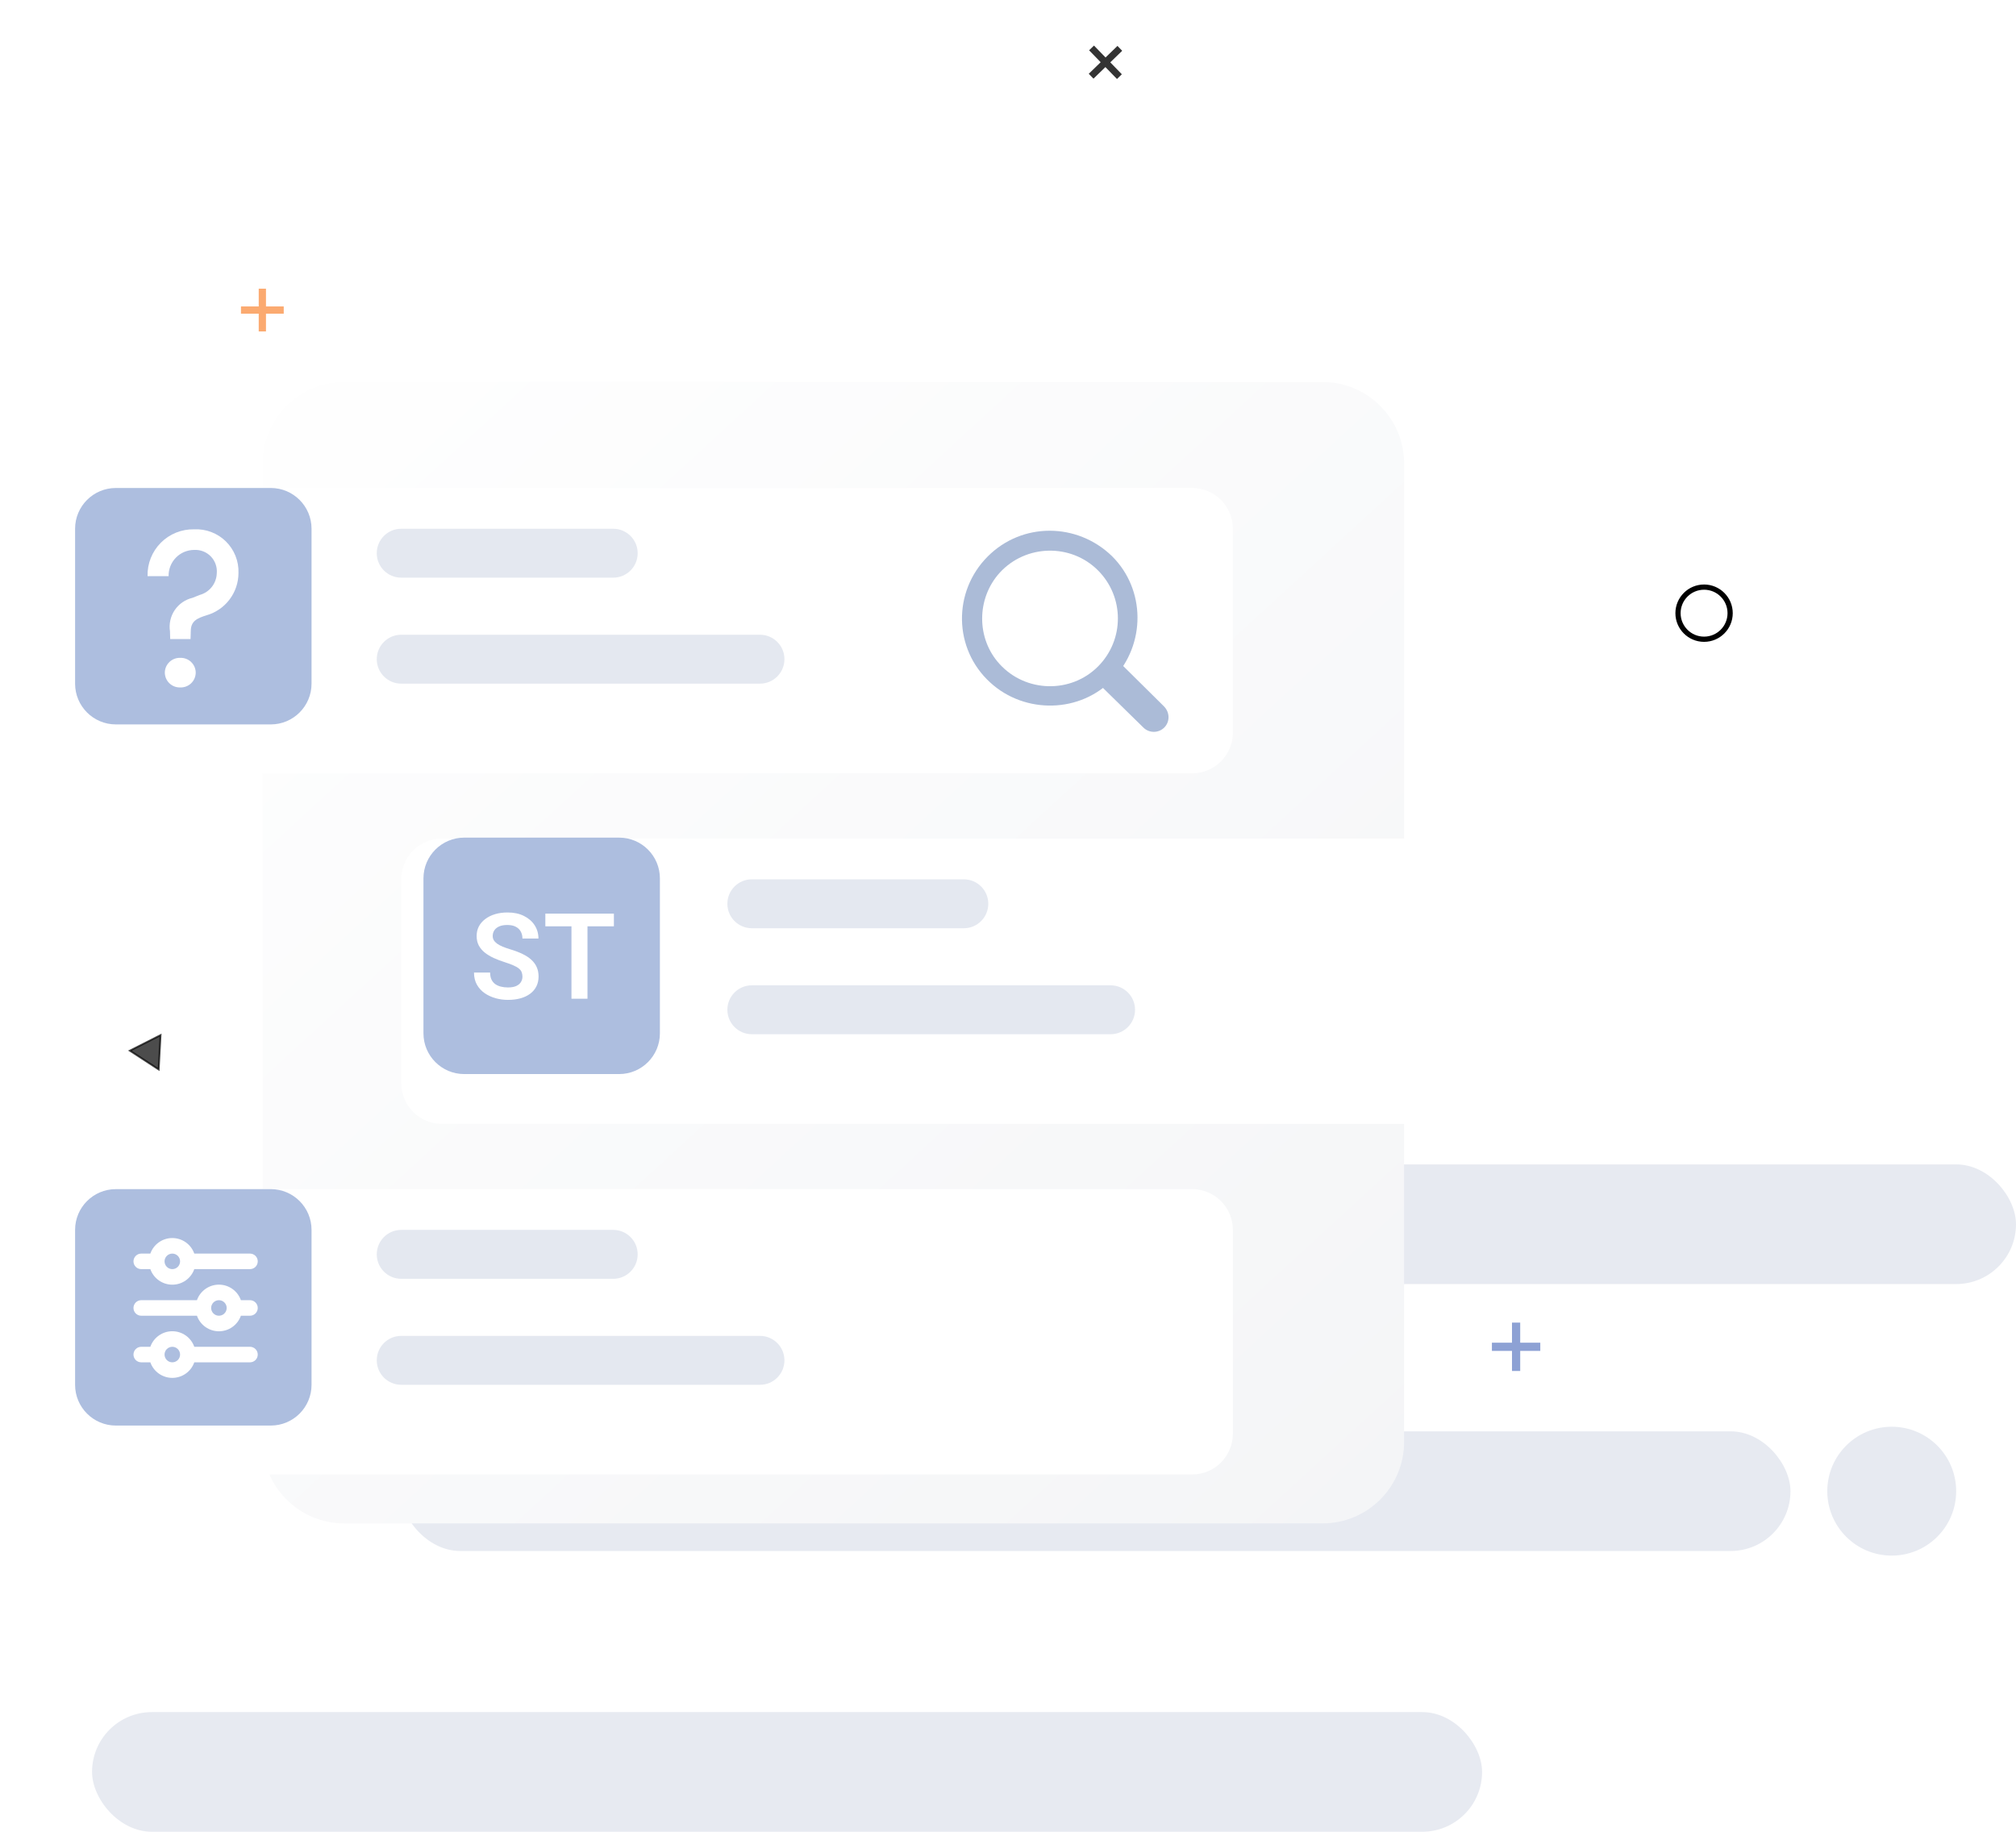 <svg width="438" height="398" viewBox="0 0 438 398" fill="none" xmlns="http://www.w3.org/2000/svg">
<path opacity="0.7" d="M28.218 228.29L34.879 224.913L34.473 232.37L28.218 228.29Z" fill="black" stroke="black" stroke-width="0.402"/>
<path opacity="0.5" d="M328.499 297.885V287.372H330.283V297.885H328.499ZM324.134 293.521V291.737H334.647V293.521H324.134Z" fill="#1C45AB"/>
<circle cx="370.23" cy="133.23" r="5.663" stroke="black" stroke-width="1.133"/>
<path opacity="0.8" d="M56.211 72.015V62.725H57.787V72.015H56.211ZM52.354 68.158V66.582H61.644V68.158H52.354Z" fill="#FA954D"/>
<path opacity="0.8" d="M236.546 16.031L242.782 9.975L243.81 11.033L237.573 17.089L236.546 16.031ZM236.62 10.928L237.679 9.9L243.735 16.136L242.676 17.164L236.62 10.928Z" fill="black"/>
<circle cx="411" cy="324" r="14" fill="#E7EAF1"/>
<rect x="136" y="253" width="302" height="26" rx="13" fill="#E7EAF1"/>
<rect x="87" y="311" width="302" height="26" rx="13" fill="#E7EAF1"/>
<rect x="20" y="372" width="302" height="26" rx="13" fill="#E7EAF1"/>
<path d="M287.344 83H74.773C64.99 83 57.059 90.931 57.059 100.714V313.286C57.059 323.069 64.99 331 74.773 331H287.344C297.128 331 305.059 323.069 305.059 313.286V100.714C305.059 90.931 297.128 83 287.344 83Z" fill="url(#paint0_linear_313_744)"/>
<g filter="url(#filter0_d_313_744)">
<path d="M259 100.714H19.857C14.966 100.714 11 104.679 11 109.571V153.857C11 158.748 14.966 162.714 19.857 162.714H259C263.892 162.714 267.857 158.748 267.857 153.857V109.571C267.857 104.679 263.892 100.714 259 100.714Z" fill="white"/>
<path d="M252.951 152.766C251.706 154.011 249.66 154.011 248.414 152.766L239.607 144.136C238.361 142.891 238.361 140.845 239.607 139.51C240.852 138.265 242.899 138.265 244.144 139.51L252.862 148.14C254.197 149.474 254.197 151.52 252.951 152.766Z" fill="#ABBBD7"/>
<path d="M214.608 115.582C206.957 123.233 207.135 135.688 215.141 142.983C222.703 149.922 234.802 149.655 241.83 142.182C248.947 134.709 248.947 122.788 241.563 115.493C234.002 108.199 222.081 108.11 214.608 115.582ZM238.539 139.513C232.667 145.385 222.881 145.207 217.188 138.98C212.117 133.464 212.117 124.746 217.188 119.141C222.881 112.914 232.667 112.736 238.539 118.607C244.321 124.39 244.321 133.731 238.539 139.513Z" fill="#ABBBD7"/>
</g>
<path d="M133.228 114.886H87.171C84.236 114.886 81.856 117.265 81.856 120.2C81.856 123.135 84.236 125.514 87.171 125.514H133.228C136.163 125.514 138.542 123.135 138.542 120.2C138.542 117.265 136.163 114.886 133.228 114.886Z" fill="#E4E8F0"/>
<path d="M165.114 137.914H87.171C84.236 137.914 81.856 140.293 81.856 143.228C81.856 146.163 84.236 148.543 87.171 148.543H165.114C168.049 148.543 170.428 146.163 170.428 143.228C170.428 140.293 168.049 137.914 165.114 137.914Z" fill="#E4E8F0"/>
<path d="M58.829 106.028H25.172C20.28 106.028 16.314 109.994 16.314 114.885V148.543C16.314 153.434 20.28 157.4 25.172 157.4H58.829C63.72 157.4 67.686 153.434 67.686 148.543V114.885C67.686 109.994 63.72 106.028 58.829 106.028Z" fill="#ADBEDF"/>
<path d="M36.977 138.851H41.4L41.449 137.148C41.449 134.91 42.86 134.326 44.855 133.694C46.856 133.124 48.617 131.919 49.872 130.26C51.127 128.601 51.808 126.579 51.812 124.498C51.856 123.228 51.635 121.963 51.165 120.782C50.694 119.602 49.984 118.532 49.078 117.64C48.173 116.748 47.092 116.054 45.904 115.602C44.717 115.149 43.448 114.948 42.179 115.011C40.837 114.982 39.504 115.226 38.26 115.727C37.015 116.229 35.885 116.978 34.939 117.929C33.993 118.88 33.25 120.014 32.755 121.261C32.26 122.508 32.023 123.843 32.059 125.184H36.633C36.615 124.443 36.746 123.707 37.017 123.017C37.288 122.328 37.694 121.7 38.211 121.169C38.728 120.638 39.345 120.216 40.027 119.928C40.71 119.639 41.443 119.489 42.183 119.487C42.851 119.449 43.52 119.554 44.143 119.797C44.767 120.039 45.331 120.413 45.797 120.893C46.264 121.374 46.621 121.948 46.845 122.579C47.069 123.209 47.155 123.881 47.097 124.547C47.068 125.626 46.693 126.667 46.027 127.517C45.361 128.366 44.44 128.98 43.4 129.266L41.794 129.903C40.222 130.282 38.85 131.237 37.949 132.58C37.048 133.922 36.684 135.554 36.929 137.152L36.977 138.851ZM39.167 149.364C39.6 149.379 40.032 149.308 40.437 149.153C40.842 148.999 41.212 148.765 41.525 148.465C41.837 148.165 42.087 147.806 42.259 147.408C42.43 147.01 42.521 146.582 42.524 146.149C42.52 145.716 42.429 145.288 42.258 144.89C42.086 144.493 41.836 144.134 41.523 143.835C41.21 143.535 40.84 143.302 40.436 143.148C40.031 142.994 39.6 142.922 39.167 142.937C38.734 142.922 38.303 142.994 37.898 143.148C37.493 143.302 37.124 143.535 36.811 143.835C36.498 144.134 36.248 144.493 36.076 144.89C35.904 145.288 35.814 145.716 35.81 146.149C35.813 146.582 35.903 147.01 36.075 147.408C36.247 147.806 36.496 148.165 36.809 148.465C37.122 148.765 37.492 148.999 37.897 149.153C38.302 149.308 38.734 149.379 39.167 149.364V149.364Z" fill="white"/>
<g filter="url(#filter1_d_313_744)">
<path d="M96.032 176.886H335.175C337.524 176.886 339.777 177.819 341.438 179.48C343.099 181.141 344.032 183.394 344.032 185.743V230.029C344.032 232.378 343.099 234.631 341.438 236.292C339.777 237.953 337.524 238.886 335.175 238.886H96.032C93.683 238.886 91.43 237.953 89.769 236.292C88.108 234.631 87.175 232.378 87.175 230.029V185.743C87.175 183.394 88.108 181.141 89.769 179.48C91.43 177.819 93.683 176.886 96.032 176.886V176.886Z" fill="white"/>
</g>
<path d="M209.403 191.058H163.346C160.411 191.058 158.031 193.437 158.031 196.372C158.031 199.307 160.411 201.686 163.346 201.686H209.403C212.338 201.686 214.717 199.307 214.717 196.372C214.717 193.437 212.338 191.058 209.403 191.058Z" fill="#E4E8F0"/>
<path d="M241.288 214.086H163.346C160.411 214.086 158.031 216.465 158.031 219.4C158.031 222.335 160.411 224.715 163.346 224.715H241.288C244.223 224.715 246.603 222.335 246.603 219.4C246.603 216.465 244.223 214.086 241.288 214.086Z" fill="#E4E8F0"/>
<path d="M134.515 182H100.858C95.966 182 92.001 185.965 92.001 190.857V224.514C92.001 229.406 95.966 233.371 100.858 233.371H134.515C139.407 233.371 143.372 229.406 143.372 224.514V190.857C143.372 185.965 139.407 182 134.515 182Z" fill="#ADBEDF"/>
<path d="M113.507 212.201C113.507 211.846 113.452 211.528 113.342 211.249C113.24 210.961 113.05 210.703 112.771 210.475C112.5 210.238 112.115 210.009 111.615 209.789C111.124 209.561 110.49 209.324 109.711 209.078C108.848 208.807 108.044 208.503 107.299 208.164C106.554 207.826 105.898 207.432 105.331 206.983C104.772 206.535 104.337 206.019 104.023 205.435C103.71 204.842 103.554 204.157 103.554 203.378C103.554 202.616 103.715 201.922 104.036 201.296C104.366 200.67 104.832 200.132 105.433 199.684C106.034 199.227 106.74 198.875 107.553 198.63C108.374 198.384 109.279 198.262 110.27 198.262C111.641 198.262 112.826 198.511 113.824 199.011C114.831 199.51 115.61 200.187 116.16 201.042C116.71 201.897 116.985 202.857 116.985 203.924H113.507C113.507 203.348 113.384 202.84 113.139 202.4C112.902 201.96 112.538 201.613 112.047 201.359C111.564 201.105 110.955 200.979 110.219 200.979C109.508 200.979 108.915 201.084 108.441 201.296C107.976 201.507 107.625 201.795 107.388 202.159C107.159 202.523 107.045 202.929 107.045 203.378C107.045 203.716 107.125 204.021 107.286 204.292C107.447 204.554 107.688 204.804 108.01 205.041C108.331 205.27 108.729 205.485 109.203 205.688C109.686 205.883 110.244 206.078 110.879 206.272C111.895 206.577 112.783 206.916 113.545 207.288C114.315 207.66 114.954 208.084 115.462 208.558C115.978 209.032 116.363 209.565 116.617 210.157C116.88 210.75 117.011 211.423 117.011 212.176C117.011 212.971 116.854 213.682 116.541 214.309C116.228 214.935 115.779 215.468 115.195 215.908C114.611 216.348 113.909 216.683 113.088 216.911C112.275 217.14 111.366 217.254 110.358 217.254C109.461 217.254 108.573 217.135 107.692 216.898C106.821 216.653 106.029 216.289 105.318 215.807C104.607 215.316 104.04 214.698 103.617 213.953C103.194 213.2 102.982 212.32 102.982 211.312H106.486C106.486 211.896 106.579 212.396 106.766 212.811C106.96 213.217 107.231 213.551 107.578 213.813C107.934 214.067 108.348 214.254 108.822 214.372C109.296 214.491 109.808 214.55 110.358 214.55C111.069 214.55 111.653 214.452 112.11 214.258C112.576 214.055 112.923 213.775 113.151 213.42C113.388 213.064 113.507 212.658 113.507 212.201ZM127.637 198.516V217H124.158V198.516H127.637ZM133.375 198.516V201.271H118.483V198.516H133.375Z" fill="white"/>
<g filter="url(#filter2_d_313_744)">
<path d="M19.857 253.058H259C261.349 253.058 263.602 253.991 265.263 255.652C266.924 257.313 267.857 259.566 267.857 261.915V306.2C267.857 308.55 266.924 310.802 265.263 312.463C263.602 314.124 261.349 315.058 259 315.058H19.857C17.508 315.058 15.255 314.124 13.594 312.463C11.933 310.802 11 308.55 11 306.2V261.915C11 259.566 11.933 257.313 13.594 255.652C15.255 253.991 17.508 253.058 19.857 253.058V253.058Z" fill="white"/>
</g>
<path d="M133.228 267.229H87.171C84.236 267.229 81.856 269.609 81.856 272.544C81.856 275.479 84.236 277.858 87.171 277.858H133.228C136.163 277.858 138.542 275.479 138.542 272.544C138.542 269.609 136.163 267.229 133.228 267.229Z" fill="#E4E8F0"/>
<path d="M165.114 290.258H87.171C84.236 290.258 81.856 292.637 81.856 295.572C81.856 298.507 84.236 300.886 87.171 300.886H165.114C168.049 300.886 170.428 298.507 170.428 295.572C170.428 292.637 168.049 290.258 165.114 290.258Z" fill="#E4E8F0"/>
<path d="M58.829 258.372H25.172C20.28 258.372 16.314 262.338 16.314 267.229V300.886C16.314 305.778 20.28 309.743 25.172 309.743H58.829C63.72 309.743 67.686 305.778 67.686 300.886V267.229C67.686 262.338 63.72 258.372 58.829 258.372Z" fill="#ADBEDF"/>
<path d="M37.438 272.379C36.99 272.379 36.561 272.557 36.244 272.873C35.928 273.19 35.75 273.619 35.75 274.067C35.75 274.514 35.928 274.943 36.244 275.26C36.561 275.576 36.99 275.754 37.438 275.754C37.885 275.754 38.314 275.576 38.631 275.26C38.947 274.943 39.125 274.514 39.125 274.067C39.125 273.619 38.947 273.19 38.631 272.873C38.314 272.557 37.885 272.379 37.438 272.379ZM32.662 272.379C33.011 271.391 33.657 270.535 34.512 269.93C35.368 269.325 36.39 269 37.438 269C38.485 269 39.507 269.325 40.363 269.93C41.218 270.535 41.864 271.391 42.213 272.379H54.312C54.76 272.379 55.189 272.557 55.506 272.873C55.822 273.19 56 273.619 56 274.067C56 274.514 55.822 274.943 55.506 275.26C55.189 275.576 54.76 275.754 54.312 275.754H42.213C41.864 276.742 41.218 277.598 40.363 278.203C39.507 278.808 38.485 279.133 37.438 279.133C36.39 279.133 35.368 278.808 34.512 278.203C33.657 277.598 33.011 276.742 32.662 275.754H30.688C30.24 275.754 29.811 275.576 29.494 275.26C29.178 274.943 29 274.514 29 274.067C29 273.619 29.178 273.19 29.494 272.873C29.811 272.557 30.24 272.379 30.688 272.379H32.662ZM47.562 282.504C47.115 282.504 46.686 282.682 46.369 282.998C46.053 283.315 45.875 283.744 45.875 284.192C45.875 284.639 46.053 285.068 46.369 285.385C46.686 285.701 47.115 285.879 47.562 285.879C48.01 285.879 48.439 285.701 48.756 285.385C49.072 285.068 49.25 284.639 49.25 284.192C49.25 283.744 49.072 283.315 48.756 282.998C48.439 282.682 48.01 282.504 47.562 282.504ZM42.787 282.504C43.136 281.516 43.782 280.66 44.637 280.055C45.493 279.45 46.515 279.125 47.562 279.125C48.61 279.125 49.632 279.45 50.488 280.055C51.343 280.66 51.989 281.516 52.338 282.504H54.312C54.76 282.504 55.189 282.682 55.506 282.998C55.822 283.315 56 283.744 56 284.192C56 284.639 55.822 285.068 55.506 285.385C55.189 285.701 54.76 285.879 54.312 285.879H52.338C51.989 286.867 51.343 287.723 50.488 288.328C49.632 288.933 48.61 289.258 47.562 289.258C46.515 289.258 45.493 288.933 44.637 288.328C43.782 287.723 43.136 286.867 42.787 285.879H30.688C30.24 285.879 29.811 285.701 29.494 285.385C29.178 285.068 29 284.639 29 284.192C29 283.744 29.178 283.315 29.494 282.998C29.811 282.682 30.24 282.504 30.688 282.504H42.787ZM37.438 292.629C36.99 292.629 36.561 292.807 36.244 293.123C35.928 293.44 35.75 293.869 35.75 294.317C35.75 294.764 35.928 295.193 36.244 295.51C36.561 295.826 36.99 296.004 37.438 296.004C37.885 296.004 38.314 295.826 38.631 295.51C38.947 295.193 39.125 294.764 39.125 294.317C39.125 293.869 38.947 293.44 38.631 293.123C38.314 292.807 37.885 292.629 37.438 292.629ZM32.662 292.629C33.011 291.641 33.657 290.785 34.512 290.18C35.368 289.575 36.39 289.25 37.438 289.25C38.485 289.25 39.507 289.575 40.363 290.18C41.218 290.785 41.864 291.641 42.213 292.629H54.312C54.76 292.629 55.189 292.807 55.506 293.123C55.822 293.44 56 293.869 56 294.317C56 294.764 55.822 295.193 55.506 295.51C55.189 295.826 54.76 296.004 54.312 296.004H42.213C41.864 296.992 41.218 297.848 40.363 298.453C39.507 299.058 38.485 299.383 37.438 299.383C36.39 299.383 35.368 299.058 34.512 298.453C33.657 297.848 33.011 296.992 32.662 296.004H30.688C30.24 296.004 29.811 295.826 29.494 295.51C29.178 295.193 29 294.764 29 294.317C29 293.869 29.178 293.44 29.494 293.123C29.811 292.807 30.24 292.629 30.688 292.629H32.662Z" fill="white"/>
<defs>
<filter id="filter0_d_313_744" x="0.371" y="95.4" width="278.115" height="83.257" filterUnits="userSpaceOnUse" color-interpolation-filters="sRGB">
<feFlood flood-opacity="0" result="BackgroundImageFix"/>
<feColorMatrix in="SourceAlpha" type="matrix" values="0 0 0 0 0 0 0 0 0 0 0 0 0 0 0 0 0 0 127 0" result="hardAlpha"/>
<feOffset dy="5.314"/>
<feGaussianBlur stdDeviation="5.314"/>
<feColorMatrix type="matrix" values="0 0 0 0 0 0 0 0 0 0 0 0 0 0 0 0 0 0 0.161 0"/>
<feBlend mode="normal" in2="BackgroundImageFix" result="effect1_dropShadow_313_744"/>
<feBlend mode="normal" in="SourceGraphic" in2="effect1_dropShadow_313_744" result="shape"/>
</filter>
<filter id="filter1_d_313_744" x="76.546" y="171.571" width="278.115" height="83.257" filterUnits="userSpaceOnUse" color-interpolation-filters="sRGB">
<feFlood flood-opacity="0" result="BackgroundImageFix"/>
<feColorMatrix in="SourceAlpha" type="matrix" values="0 0 0 0 0 0 0 0 0 0 0 0 0 0 0 0 0 0 127 0" result="hardAlpha"/>
<feOffset dy="5.314"/>
<feGaussianBlur stdDeviation="5.314"/>
<feColorMatrix type="matrix" values="0 0 0 0 0 0 0 0 0 0 0 0 0 0 0 0 0 0 0.161 0"/>
<feBlend mode="normal" in2="BackgroundImageFix" result="effect1_dropShadow_313_744"/>
<feBlend mode="normal" in="SourceGraphic" in2="effect1_dropShadow_313_744" result="shape"/>
</filter>
<filter id="filter2_d_313_744" x="0.371" y="247.743" width="278.115" height="83.257" filterUnits="userSpaceOnUse" color-interpolation-filters="sRGB">
<feFlood flood-opacity="0" result="BackgroundImageFix"/>
<feColorMatrix in="SourceAlpha" type="matrix" values="0 0 0 0 0 0 0 0 0 0 0 0 0 0 0 0 0 0 127 0" result="hardAlpha"/>
<feOffset dy="5.314"/>
<feGaussianBlur stdDeviation="5.314"/>
<feColorMatrix type="matrix" values="0 0 0 0 0 0 0 0 0 0 0 0 0 0 0 0 0 0 0.161 0"/>
<feBlend mode="normal" in2="BackgroundImageFix" result="effect1_dropShadow_313_744"/>
<feBlend mode="normal" in="SourceGraphic" in2="effect1_dropShadow_313_744" result="shape"/>
</filter>
<linearGradient id="paint0_linear_313_744" x1="52.5" y1="67" x2="321" y2="359.5" gradientUnits="userSpaceOnUse">
<stop stop-color="white"/>
<stop offset="1" stop-color="#F3F4F6"/>
</linearGradient>
</defs>
</svg>
